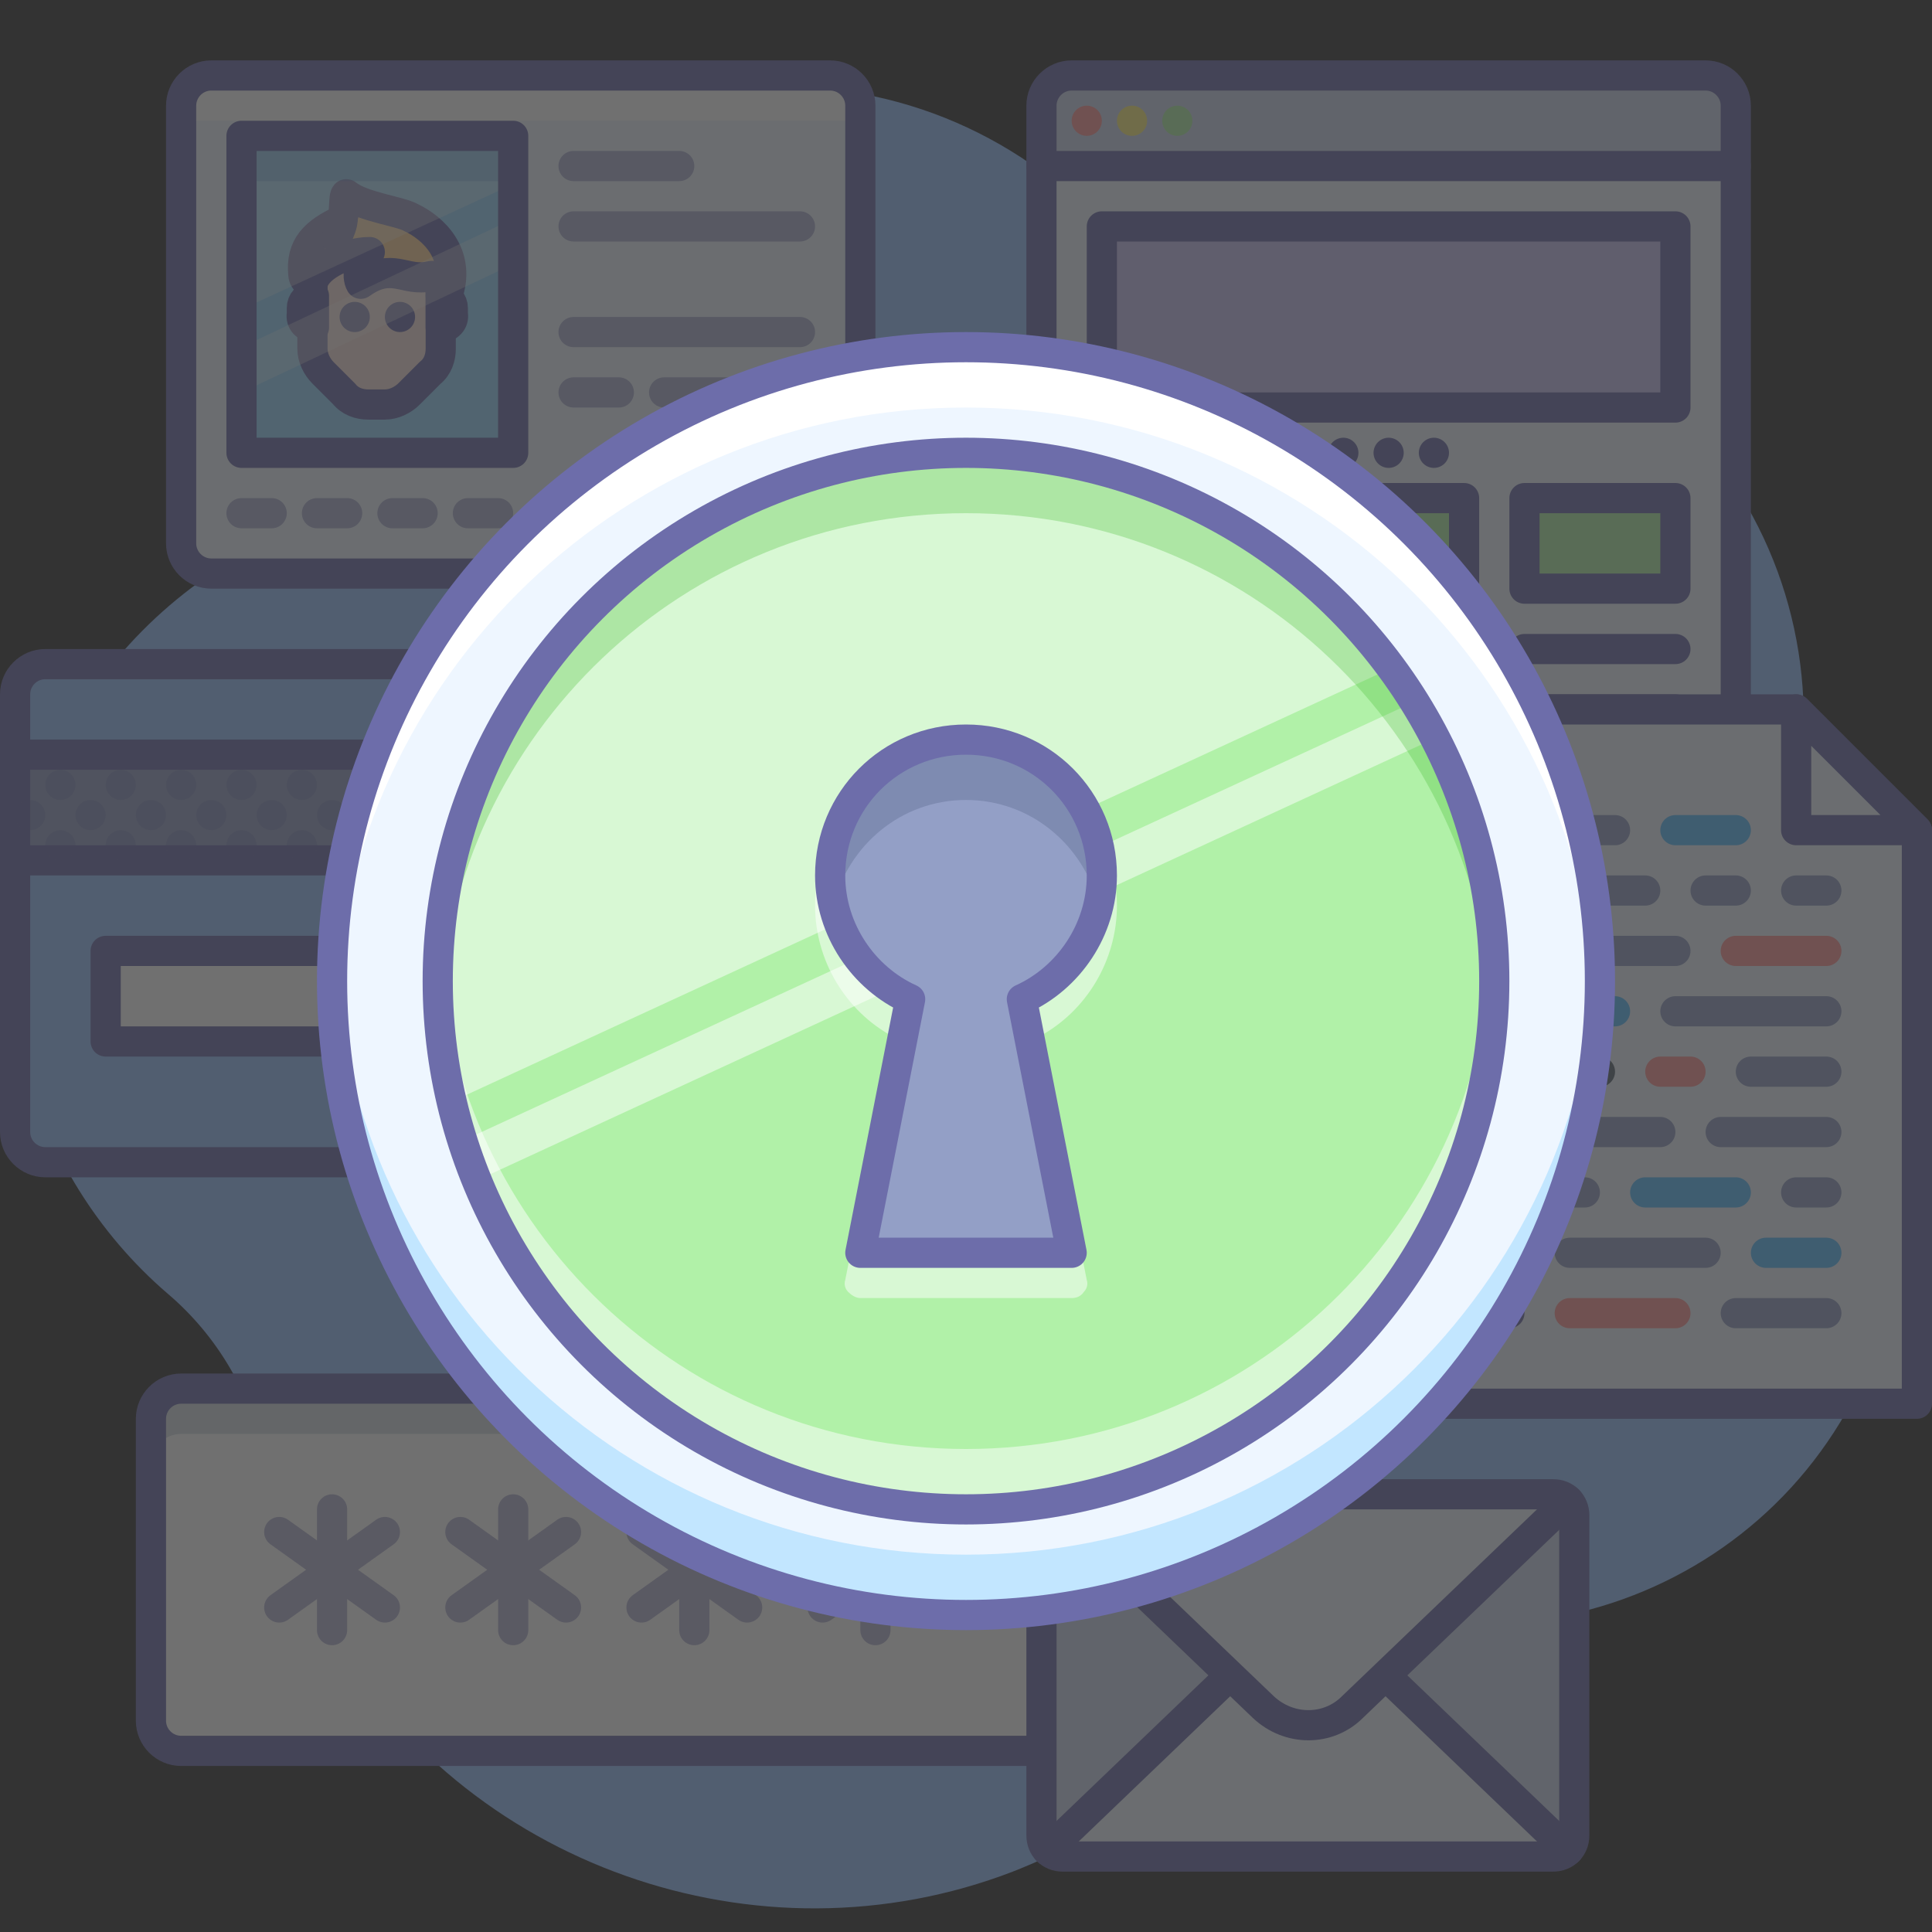 <?xml version="1.0" encoding="utf-8"?>
<!-- Generator: Adobe Illustrator 16.0.4, SVG Export Plug-In . SVG Version: 6.00 Build 0)  -->
<!DOCTYPE svg PUBLIC "-//W3C//DTD SVG 1.1//EN" "http://www.w3.org/Graphics/SVG/1.1/DTD/svg11.dtd">
<svg version="1.1" id="_x30_02" xmlns="http://www.w3.org/2000/svg" xmlns:xlink="http://www.w3.org/1999/xlink" x="0px" y="0px"
	 width="128px" height="128px" viewBox="0 0 128 128" style="enable-background:new 0 0 128 128;" xml:space="preserve">
<rect x="0" y="0" width="128" height="128" fill="#333333" stroke="none"/>
<style type="text/css">
<![CDATA[
	.st0{fill:#FFFFFF;stroke:#6D6DAA;stroke-width:2;stroke-linecap:round;stroke-linejoin:round;stroke-miterlimit:10;}
	.st1{opacity:0.3;fill:#C1A29F;}
	.st2{opacity:0.3;fill:#93765F;}
	.st3{fill:#48BC33;}
	.st4{fill:#8593BA;stroke:#6D6DAA;stroke-width:2;stroke-linecap:round;stroke-linejoin:round;stroke-miterlimit:10;}
	.st5{fill:#E0F3FF;}
	.st6{fill:#FF99B1;stroke:#6D6DAA;stroke-width:2;stroke-linecap:round;stroke-linejoin:round;stroke-miterlimit:10;}
	
		.st7{fill-rule:evenodd;clip-rule:evenodd;fill:#939FC6;stroke:#6D6DAA;stroke-width:2;stroke-linecap:round;stroke-linejoin:round;stroke-miterlimit:10;}
	.st8{fill:none;stroke:#6D6DAA;stroke-width:2;stroke-linecap:round;stroke-linejoin:round;stroke-dasharray:0,4;}
	.st9{fill:none;stroke:#6D6DAA;stroke-width:2;stroke-linecap:round;stroke-linejoin:round;stroke-dasharray:0.185,2.774;}
	.st10{opacity:0.3;fill:#FF9797;}
	.st11{opacity:0.3;fill:#FFF9E0;}
	.st12{opacity:0.3;fill:#FFFFFF;}
	.st13{opacity:0.3;fill-rule:evenodd;clip-rule:evenodd;fill:#FFF9E0;}
	.st14{fill:#4C5A7F;}
	.st15{fill:#D4EDFF;stroke:#6D6DAA;stroke-width:2;stroke-linecap:round;stroke-linejoin:round;stroke-miterlimit:10;}
	.st16{fill:#FF9797;stroke:#6D6DAA;stroke-width:2;stroke-linecap:round;stroke-linejoin:round;stroke-miterlimit:10;}
	.st17{fill-rule:evenodd;clip-rule:evenodd;fill:#DDD9FF;}
	.st18{fill:#4FBDFF;}
	.st19{fill:#80D880;}
	.st20{fill:#B1F1A8;}
	.st21{opacity:0.3;fill:#CC7E54;}
	.st22{opacity:0.5;fill:#FFFFFF;stroke:#6D6DAA;stroke-width:2;stroke-linecap:round;stroke-linejoin:round;stroke-miterlimit:10;}
	.st23{opacity:0.3;fill:#9EB2CC;}
	.st24{fill:none;stroke:#6D6DAA;stroke-width:2;stroke-linecap:round;stroke-linejoin:round;stroke-dasharray:0,11.963;}
	.st25{fill:#EAE2B0;}
	.st26{fill:none;stroke:#FFFFFF;stroke-width:2;stroke-linecap:round;stroke-linejoin:round;stroke-miterlimit:10;}
	
		.st27{fill-rule:evenodd;clip-rule:evenodd;fill:#CED8EE;stroke:#6D6DAA;stroke-width:2;stroke-linecap:round;stroke-linejoin:round;stroke-miterlimit:10;}
	.st28{fill:#FFD599;stroke:#6D6DAA;stroke-width:2;stroke-linecap:round;stroke-linejoin:round;stroke-miterlimit:10;}
	.st29{fill:#89DBBA;}
	.st30{opacity:0.5;fill:#F7A706;}
	.st31{fill:#EEF6FF;}
	.st32{fill:#EFDCD2;}
	.st33{opacity:0.3;fill:#6E7EB0;}
	.st34{opacity:0.3;fill:#0070B8;}
	.st35{opacity:0.8;fill:#FFFFFF;}
	.st36{fill:#B1F1A8;stroke:#6D6DAA;stroke-width:2;stroke-linecap:round;stroke-linejoin:round;stroke-miterlimit:10;}
	.st37{fill:none;stroke:#FF9797;stroke-width:2;stroke-linecap:round;stroke-linejoin:round;stroke-miterlimit:10;}
	.st38{opacity:0.25;fill:#FFFFFF;}
	.st39{fill:#59D19A;}
	.st40{fill:#97C1FF;stroke:#6D6DAA;stroke-width:2;stroke-linecap:round;stroke-linejoin:round;stroke-miterlimit:10;}
	.st41{fill:none;stroke:#6D6DAA;stroke-width:2;stroke-linecap:round;stroke-linejoin:round;}
	.st42{fill:#EEF6FF;stroke:#6D6DAA;stroke-width:2;stroke-linecap:round;stroke-linejoin:round;stroke-miterlimit:10;}
	.st43{opacity:0.3;fill:#D63C74;}
	.st44{fill:#231F20;}
	.st45{fill:#FFF27D;stroke:#6D6DAA;stroke-width:2;stroke-linecap:round;stroke-linejoin:round;stroke-miterlimit:10;}
	.st46{opacity:0.5;fill:#FFF9E0;}
	.st47{opacity:0.5;fill:#FFFFFF;}
	.st48{fill:none;stroke:#505070;stroke-width:2;stroke-linecap:round;stroke-linejoin:round;stroke-miterlimit:10;}
	.st49{fill:none;stroke:#5CBEFF;stroke-width:2;stroke-linecap:round;stroke-linejoin:round;stroke-miterlimit:10;}
	.st50{opacity:0.3;fill:#7369D6;}
	.st51{fill:#5CBEFF;}
	.st52{fill:none;stroke:#B6B6D4;stroke-width:2;stroke-linecap:round;stroke-linejoin:round;stroke-miterlimit:10;}
	.st53{opacity:0.3;fill:#7595B5;}
	.st54{fill:#F9E2DC;}
	.st55{clip-path:url(#SVGID_2_);}
	.st56{clip-path:url(#SVGID_4_);}
	.st57{clip-path:url(#SVGID_6_);}
	.st58{clip-path:url(#SVGID_8_);}
	.st59{opacity:0.3;fill:#7690A8;}
	.st60{opacity:0.3;fill:#DB4962;}
	.st61{fill:#C1A29F;}
	.st62{fill:#939FC6;}
	.st63{fill:none;stroke:#6D6DAA;stroke-width:2;stroke-linecap:round;stroke-linejoin:round;stroke-dasharray:0,12.678;}
	.st64{fill:none;stroke:#6D6DAA;stroke-width:2;stroke-linecap:round;stroke-linejoin:round;stroke-dasharray:0,12.678;}
	.st65{opacity:0.5;fill-rule:evenodd;clip-rule:evenodd;fill:#FFFFFF;}
	.st66{fill:none;stroke:#FFF27D;stroke-width:2;stroke-linecap:round;stroke-linejoin:round;stroke-miterlimit:10;}
	.st67{fill:none;stroke:#B1F1A8;stroke-width:2;stroke-linecap:round;stroke-linejoin:round;stroke-miterlimit:10;}
	.st68{fill:none;stroke:#5B6875;stroke-width:2;stroke-linecap:round;stroke-linejoin:round;stroke-miterlimit:10;}
	.st69{fill:#96D7FF;}
	.st70{fill:#97C1FF;}
	.st71{opacity:0.3;fill:none;stroke:#6D6DAA;stroke-width:2;stroke-linecap:round;stroke-linejoin:round;stroke-miterlimit:10;}
	.st72{fill:#C7E9FF;}
	.st73{fill:#C9C1F5;}
	.st74{opacity:0.3;}
	.st75{opacity:0.5;}
	.st76{opacity:0.7;}
	.st77{opacity:0.75;fill:#FFFFFF;}
	.st78{fill:#FFFAD1;stroke:#6D6DAA;stroke-width:2;stroke-linecap:round;stroke-linejoin:round;stroke-miterlimit:10;}
	.st79{fill:#FEDBC1;}
	.st80{fill:#FF91A9;}
	.st81{fill:#FF968C;}
	.st82{fill:#FF9797;}
	.st83{fill:#FF99B1;}
	.st84{fill:#6D6DAA;stroke:#6D6DAA;stroke-width:2;stroke-linecap:round;stroke-linejoin:round;stroke-miterlimit:10;}
	.st85{fill:#FFC661;}
	.st86{fill:#FFD288;}
	.st87{fill:#FFD599;}
	.st88{fill:#FFF27D;}
	.st89{fill:#FFF2CC;}
	.st90{fill:#FFF9E0;}
	.st91{fill:#FFFAD1;}
	.st92{fill:#FFFFFF;}
	.st93{opacity:0.3;fill:#48BC33;}
	.st94{opacity:0.5;fill:none;stroke:#6D6DAA;stroke-width:2;stroke-linecap:round;stroke-linejoin:round;stroke-miterlimit:10;}
	.st95{opacity:0.2;fill:#FFFFFF;stroke:#6D6DAA;stroke-width:2;stroke-linecap:round;stroke-linejoin:round;stroke-miterlimit:10;}
	.st96{opacity:0.4;fill:#F7A706;}
	.st97{fill:#CC7E54;}
	.st98{fill:none;stroke:#6D6DAA;stroke-width:2;stroke-linecap:round;stroke-linejoin:round;stroke-dasharray:0.179,2.684;}
	.st99{fill:#9EB2CC;}
	.st100{fill:#CED8EE;}
	.st101{fill:#9FADD3;}
	.st102{fill:#D6B5B0;stroke:#6D6DAA;stroke-width:2;stroke-linecap:round;stroke-linejoin:round;stroke-miterlimit:10;}
	.st103{fill:#939FC6;stroke:#6D6DAA;stroke-width:2;stroke-linecap:round;stroke-linejoin:round;stroke-miterlimit:10;}
	.st104{opacity:0.3;fill:#4C5A7F;}
	.st105{fill:#F2EED5;stroke:#6D6DAA;stroke-width:2;stroke-linecap:round;stroke-linejoin:round;stroke-miterlimit:10;}
	.st106{opacity:0.3;fill:#4F649E;}
	.st107{fill:none;stroke:#6D6DAA;stroke-width:2;stroke-linecap:round;stroke-linejoin:round;stroke-dasharray:0.191,2.857;}
	.st108{fill:#6D6DAA;}
	.st109{opacity:0.3;fill:#8484CF;}
	.st110{fill:#C9C1F5;stroke:#6D6DAA;stroke-width:2;stroke-linecap:round;stroke-linejoin:round;stroke-miterlimit:10;}
	.st111{fill:none;stroke:#6D6DAA;stroke-width:2;stroke-linecap:round;stroke-linejoin:round;stroke-dasharray:0.197,2.95;}
	.st112{fill-rule:evenodd;clip-rule:evenodd;fill:#C9C1F5;}
	.st113{fill-rule:evenodd;clip-rule:evenodd;fill:#FF99B1;}
	.st114{opacity:0.3;fill:#1C64BA;}
	.st115{fill-rule:evenodd;clip-rule:evenodd;fill:#FFFFFF;}
	.st116{fill:#89DBBA;stroke:#6D6DAA;stroke-width:2;stroke-linecap:round;stroke-linejoin:round;stroke-miterlimit:10;}
	.st117{fill:#FF9797;stroke:#6D6DAA;stroke-width:2;stroke-miterlimit:10;}
	.st118{fill:#FFC661;stroke:#6D6DAA;stroke-width:2;stroke-linecap:round;stroke-linejoin:round;stroke-miterlimit:10;}
	.st119{fill:#D4EDFF;}
	.st120{fill:none;stroke:#FF99B1;stroke-width:2;stroke-linecap:round;stroke-linejoin:round;stroke-miterlimit:10;}
	.st121{fill:#E0F3FF;stroke:#6D6DAA;stroke-width:2;stroke-linecap:round;stroke-linejoin:round;stroke-miterlimit:10;}
	.st122{fill:#FF968C;stroke:#6D6DAA;stroke-width:2;stroke-linecap:round;stroke-linejoin:round;stroke-miterlimit:10;}
	.st123{fill:#CED8EE;stroke:#6D6DAA;stroke-width:2;stroke-linecap:round;stroke-linejoin:round;stroke-miterlimit:10;}
	.st124{fill:#96D7FF;stroke:#6D6DAA;stroke-width:2;stroke-linecap:round;stroke-linejoin:round;stroke-miterlimit:10;}
	.st125{fill:#D6B5B0;}
	.st126{opacity:0.3;fill:#554DAD;}
	.st127{opacity:0.3;fill-rule:evenodd;clip-rule:evenodd;fill:#554DAD;}
	.st128{opacity:0.5;fill:#939FC6;stroke:#6D6DAA;stroke-width:2;stroke-linecap:round;stroke-linejoin:round;stroke-miterlimit:10;}
	.st129{fill:none;stroke:#6D6DAA;stroke-width:2;stroke-linecap:round;stroke-linejoin:round;stroke-dasharray:0.192,2.884;}
	.st130{clip-path:url(#SVGID_10_);}
	.st131{clip-path:url(#SVGID_12_);}
	.st132{clip-path:url(#SVGID_14_);}
	.st133{clip-path:url(#SVGID_16_);}
	.st134{fill:none;stroke:#5ECCA0;stroke-width:2;stroke-linecap:round;stroke-linejoin:round;stroke-miterlimit:10;}
	.st135{opacity:0.3;fill:#BF914C;}
	.st136{fill:#7690A8;}
	.st137{fill:#DB4962;}
	.st138{opacity:0.7;fill:#FFFFFF;stroke:#6D6DAA;stroke-width:2;stroke-linecap:round;stroke-linejoin:round;stroke-miterlimit:10;}
	
		.st139{fill-rule:evenodd;clip-rule:evenodd;fill:none;stroke:#6D6DAA;stroke-width:2;stroke-linecap:round;stroke-linejoin:round;stroke-miterlimit:10;}
	.st140{fill:#A8D5FF;}
	.st141{fill:#FFF2CC;stroke:#6D6DAA;stroke-width:2;stroke-linecap:round;stroke-linejoin:round;stroke-miterlimit:10;}
	.st142{opacity:0.3;fill:#5B58BC;}
	.st143{opacity:0.3;fill:#289963;}
	.st144{opacity:0.3;fill:#5CBEFF;}
	.st145{fill:none;stroke:#939FC6;stroke-width:2;stroke-linecap:round;stroke-linejoin:round;stroke-miterlimit:10;}
	.st146{fill:none;stroke:#6D6DAA;stroke-width:2;stroke-linecap:round;stroke-linejoin:round;stroke-miterlimit:10;}
]]>
</style>
<g class="st74">
	<path class="st70" d="M2.6,52.4c-4.5,12.1-0.8,25.3,8.5,33.3c3.3,2.8,5.6,6.7,6.4,11c0.8,3.8,2.1,7.6,4.2,11.2
		c9,15.7,28.5,22.6,45.4,16.1c5.6-2.2,10.4-5.5,14.1-9.7c4.1-4.5,10-6.9,16.1-6.7c16,0.4,31.4-12.9,28.7-34.8
		c-0.3-2.6-1.6-5.1-3.2-7.4c-3-4.2-4.1-9.3-3.5-14.4c1-8.3-1.7-17-8.1-23.4c-6.3-6.4-14.9-9.1-23.2-8.3c-5.9,0.6-11.8-1.4-16-5.4
		c-6.2-6-14.9-9.1-24-7.9c-11.6,1.5-20.6,9.7-23.9,20.1c-1.5,4.7-4.8,8.6-9,11.2C9.7,40.6,5.1,45.8,2.6,52.4z"/>
	<g>
		<path class="st92" d="M10,114V94c0-1.1,0.9-2,2-2h68c1.1,0,2,0.9,2,2v20c0,1.1-0.9,2-2,2H12C10.9,116,10,115.1,10,114z"/>
		<path class="st59" d="M80,92H12c-1.1,0-2,0.9-2,2v3c0-1.1,0.9-2,2-2h68c1.1,0,2,0.9,2,2v-3C82,92.9,81.1,92,80,92z"/>
		<path class="st146" d="M10,114V94c0-1.1,0.9-2,2-2h68c1.1,0,2,0.9,2,2v20c0,1.1-0.9,2-2,2H12C10.9,116,10,115.1,10,114z"/>
		<g class="st75">
			<line class="st146" x1="22" y1="100" x2="22" y2="108"/>
			<line class="st146" x1="18.5" y1="101.5" x2="25.5" y2="106.5"/>
			<line class="st146" x1="25.5" y1="101.5" x2="18.5" y2="106.5"/>
		</g>
		<g class="st75">
			<line class="st146" x1="34" y1="100" x2="34" y2="108"/>
			<line class="st146" x1="30.5" y1="101.5" x2="37.5" y2="106.5"/>
			<line class="st146" x1="37.5" y1="101.5" x2="30.5" y2="106.5"/>
		</g>
		<g class="st75">
			<line class="st146" x1="46" y1="100" x2="46" y2="108"/>
			<line class="st146" x1="42.5" y1="101.5" x2="49.5" y2="106.5"/>
			<line class="st146" x1="49.5" y1="101.5" x2="42.5" y2="106.5"/>
		</g>
		<g class="st75">
			<line class="st146" x1="58" y1="100" x2="58" y2="108"/>
			<line class="st146" x1="54.5" y1="101.5" x2="61.5" y2="106.5"/>
			<line class="st146" x1="61.5" y1="101.5" x2="54.5" y2="106.5"/>
		</g>
		<g class="st75">
			<line class="st146" x1="70" y1="100" x2="70" y2="108"/>
			<line class="st146" x1="66.5" y1="101.5" x2="73.5" y2="106.5"/>
			<line class="st146" x1="73.5" y1="101.5" x2="66.5" y2="106.5"/>
		</g>
	</g>
	<g>
		<rect x="69" y="11" class="st31" width="46" height="52"/>
		<path class="st100" d="M115,7v4H69V7c0-1.1,0.9-2,2-2h42C114.1,5,115,5.9,115,7z"/>
		<rect x="73" y="15" class="st110" width="38" height="12"/>
		<polyline class="st110" points="73,63 73,59 111,59 111,63 		"/>
		<rect x="73" y="33" class="st36" width="10" height="6"/>
		<rect x="87" y="33" class="st36" width="10" height="6"/>
		<rect x="101" y="33" class="st36" width="10" height="6"/>
		<path class="st146" d="M115,11v52H69V11V7c0-1.1,0.9-2,2-2h42c1.1,0,2,0.9,2,2V11z"/>
		<line class="st146" x1="69" y1="11" x2="115" y2="11"/>
		<line class="st146" x1="101" y1="43" x2="111" y2="43"/>
		<line class="st146" x1="87" y1="43" x2="97" y2="43"/>
		<line class="st146" x1="73" y1="43" x2="83" y2="43"/>
		<line class="st146" x1="101" y1="47" x2="111" y2="47"/>
		<line class="st146" x1="87" y1="47" x2="97" y2="47"/>
		<line class="st146" x1="73" y1="47" x2="83" y2="47"/>
		<line class="st146" x1="101" y1="51" x2="111" y2="51"/>
		<line class="st146" x1="87" y1="51" x2="97" y2="51"/>
		<line class="st146" x1="73" y1="51" x2="83" y2="51"/>
		<line class="st146" x1="101" y1="55" x2="111" y2="55"/>
		<line class="st146" x1="87" y1="55" x2="97" y2="55"/>
		<line class="st146" x1="73" y1="55" x2="83" y2="55"/>
		<line class="st37" x1="72" y1="8" x2="72" y2="8"/>
		<line class="st66" x1="75" y1="8" x2="75" y2="8"/>
		<line class="st67" x1="78" y1="8" x2="78" y2="8"/>
		<line class="st146" x1="89" y1="30" x2="89" y2="30"/>
		<line class="st146" x1="92" y1="30" x2="92" y2="30"/>
		<line class="st146" x1="95" y1="30" x2="95" y2="30"/>
	</g>
	<g>
		<polygon class="st42" points="127,93 93,93 93,47 119,47 127,55 		"/>
		<polygon class="st42" points="119,47 119,55 127,55 		"/>
		<line class="st145" x1="104" y1="55" x2="107" y2="55"/>
		<line class="st49" x1="115" y1="55" x2="111" y2="55"/>
		<line class="st145" x1="104" y1="59" x2="109" y2="59"/>
		<line class="st145" x1="115" y1="59" x2="113" y2="59"/>
		<line class="st145" x1="121" y1="59" x2="119" y2="59"/>
		<line class="st145" x1="121" y1="71" x2="116" y2="71"/>
		<line class="st37" x1="110" y1="71" x2="112" y2="71"/>
		<line class="st68" x1="104" y1="71" x2="106" y2="71"/>
		<line class="st145" x1="121" y1="75" x2="114" y2="75"/>
		<line class="st145" x1="104" y1="75" x2="110" y2="75"/>
		<line class="st145" x1="104" y1="63" x2="111" y2="63"/>
		<line class="st37" x1="121" y1="63" x2="115" y2="63"/>
		<line class="st37" x1="104" y1="87" x2="111" y2="87"/>
		<line class="st145" x1="121" y1="87" x2="115" y2="87"/>
		<line class="st145" x1="104" y1="79" x2="105" y2="79"/>
		<line class="st49" x1="115" y1="79" x2="109" y2="79"/>
		<line class="st145" x1="121" y1="79" x2="119" y2="79"/>
		<line class="st145" x1="104" y1="83" x2="113" y2="83"/>
		<line class="st49" x1="121" y1="83" x2="117" y2="83"/>
		<line class="st49" x1="104" y1="67" x2="107" y2="67"/>
		<line class="st145" x1="121" y1="67" x2="111" y2="67"/>
		<line class="st146" x1="100" y1="55" x2="99" y2="55"/>
		<line class="st146" x1="100" y1="59" x2="99" y2="59"/>
		<line class="st146" x1="100" y1="63" x2="99" y2="63"/>
		<line class="st146" x1="100" y1="67" x2="99" y2="67"/>
		<line class="st146" x1="100" y1="71" x2="99" y2="71"/>
		<line class="st146" x1="100" y1="75" x2="99" y2="75"/>
		<line class="st146" x1="100" y1="79" x2="99" y2="79"/>
		<line class="st146" x1="100" y1="83" x2="99" y2="83"/>
		<line class="st146" x1="100" y1="87" x2="99" y2="87"/>
	</g>
	<g>
		<path class="st31" d="M55,38H14c-1.1,0-2-0.9-2-2V7c0-1.1,0.9-2,2-2h41c1.1,0,2,0.9,2,2v29C57,37.1,56.1,38,55,38z"/>
		<path class="st92" d="M12,7v1h45V7c0-1.1-0.9-2-2-2H14C12.9,5,12,5.9,12,7z"/>
		<path class="st146" d="M55,38H14c-1.1,0-2-0.9-2-2V7c0-1.1,0.9-2,2-2h41c1.1,0,2,0.9,2,2v29C57,37.1,56.1,38,55,38z"/>
		<g>
			<rect x="16" y="9" class="st69" width="18" height="21"/>
			<g>
				<path class="st54" d="M25.5,26.8h-1.1c-0.6,0-1.2-0.2-1.6-0.7l-1.4-1.4c-0.4-0.4-0.7-1-0.7-1.6v-4.2c0-1.4,1.1-2.5,2.5-2.5h3.4
					c1.4,0,2.5,1.1,2.5,2.5v4.2c0,0.6-0.2,1.2-0.7,1.6l-1.4,1.4C26.7,26.5,26.1,26.8,25.5,26.8z"/>
				<path class="st21" d="M27.2,25.3c-0.4,0.4-1,0.7-1.6,0.7h-1.1c-0.6,0-1.2-0.2-1.6-0.7l-1.4-1.4c-0.4-0.4-0.7-1-0.7-1.6v0.8
					c0,0.6,0.2,1.2,0.7,1.6l1.4,1.4c0.4,0.4,1,0.7,1.6,0.7h1.1c0.6,0,1.2-0.2,1.6-0.7l1.4-1.4c0.4-0.4,0.7-1,0.7-1.6v-0.8
					c0,0.6-0.2,1.2-0.7,1.6L27.2,25.3z"/>
				<path class="st21" d="M26.7,16.4h-3.4c-1.4,0-2.5,1.1-2.5,2.5v0.7c0-1.3,2.1-2.3,3.8-2.3c-0.7,0.6-0.9,1.7-0.6,2.1
					c2.1-1.5,2.9-0.1,4.6-0.5c0.7-0.2,0.7,1.3,0.7,1.3v-1.3C29.2,17.5,28.1,16.4,26.7,16.4z"/>
				<path class="st87" d="M27.2,14.4c1.5,0.7,3.3,2.4,2.5,5c-0.1,0.4-0.4,0-0.5,0.2c0,0,0-1.5-0.7-1.3c-1.7,0.4-2.5-1-4.6,0.5
					c-0.3-0.5-0.1-1.6,0.6-2.1c-1.7,0-3.8,1.1-3.8,2.3c0,0-0.6-0.4-0.6-0.8c-0.2-1.9,0.8-2.8,2.5-3.6c0.3-0.1,0.1-2,0.4-1.7
					C24,13.7,26.5,14,27.2,14.4z"/>
				<g class="st74">
					<path class="st97" d="M24.6,16c-1.7,0-3.8,1.1-3.8,2.3c0,0-0.6-0.4-0.6-0.8c0-0.1,0-0.1,0-0.2c0,0.2,0,0.5,0,0.8
						c0,0.4,0.6,0.8,0.6,0.8c0-1.1,1.7-2.1,3.3-2.3C24.2,16.4,24.3,16.1,24.6,16z"/>
					<path class="st97" d="M29.7,18.7c-0.1,0.4-0.4,0-0.5,0.2c0,0,0-1.5-0.7-1.3c-1.7,0.4-2.5-1-4.6,0.5c0-0.1-0.1-0.2-0.1-0.2
						c-0.1,0.3,0,0.7,0.1,0.9c2.1-1.5,2.9-0.1,4.6-0.5c0.7-0.2,0.7,1.3,0.7,1.3c0.1-0.2,0.4,0.2,0.5-0.2c0.2-0.5,0.2-1.1,0.2-1.5
						C29.9,18.1,29.8,18.4,29.7,18.7z"/>
				</g>
				<path class="st54" d="M29.2,21.7L29.2,21.7v-2.1l0,0c0.5,0,0.8,0.4,0.8,0.8v0.4C30.1,21.3,29.7,21.7,29.2,21.7z"/>
				<path class="st54" d="M20.8,21.7L20.8,21.7v-2.1l0,0c-0.5,0-0.8,0.4-0.8,0.8v0.4C19.9,21.3,20.3,21.7,20.8,21.7z"/>
				<path class="st146" d="M27.2,14.4c1.5,0.7,3.3,2.4,2.5,5c-0.1,0.4-0.4,0-0.5,0.2c0,0,0-1.5-0.7-1.3c-1.7,0.4-2.5-1-4.6,0.5
					c-0.3-0.5-0.1-1.6,0.6-2.1c-1.7,0-3.8,1.1-3.8,2.3c0,0-0.6-0.4-0.6-0.8c-0.2-1.9,0.8-2.8,2.5-3.6c0.3-0.1,0.1-2,0.4-1.7
					C24,13.7,26.5,14,27.2,14.4z"/>
				<path class="st146" d="M29.2,21.7L29.2,21.7v-2.1l0,0c0.5,0,0.8,0.4,0.8,0.8v0.4C30.1,21.3,29.7,21.7,29.2,21.7z"/>
				<path class="st146" d="M20.8,21.7L20.8,21.7v-2.1l0,0c-0.5,0-0.8,0.4-0.8,0.8v0.4C19.9,21.3,20.3,21.7,20.8,21.7z"/>
				<path class="st0" d="M22.7,14.5c0,0.4-0.2,0.8-0.4,1.3"/>
				<path class="st146" d="M29.2,19.6v3.5c0,0.6-0.2,1.2-0.7,1.6l-1.4,1.4c-0.4,0.4-1,0.7-1.6,0.7h-1.1c-0.6,0-1.2-0.2-1.6-0.7
					l-1.4-1.4c-0.4-0.4-0.7-1-0.7-1.6v-4.2"/>
				<line class="st146" x1="23.5" y1="21" x2="23.5" y2="21"/>
				<line class="st146" x1="26.5" y1="21" x2="26.5" y2="21"/>
			</g>
			<rect x="16" y="9" class="st114" width="18" height="3"/>
			<polygon class="st12" points="34,14.5 16,23 16,26 34,17.5 			"/>
			<polygon class="st12" points="34,9 16,9 16,20.5 34,12.2 			"/>
			<rect x="16" y="9" class="st146" width="18" height="21"/>
		</g>
		<g class="st75">
			<g>
				<line class="st146" x1="38" y1="11" x2="45" y2="11"/>
			</g>
			<g>
				<line class="st146" x1="38" y1="15" x2="53" y2="15"/>
			</g>
			<g>
				<line class="st146" x1="38" y1="22" x2="53" y2="22"/>
			</g>
			<g>
				<line class="st146" x1="16" y1="34" x2="18" y2="34"/>
			</g>
			<g>
				<line class="st146" x1="21" y1="34" x2="23" y2="34"/>
			</g>
			<g>
				<line class="st146" x1="26" y1="34" x2="28" y2="34"/>
			</g>
			<g>
				<line class="st146" x1="31" y1="34" x2="33" y2="34"/>
			</g>
			<g>
				<line class="st146" x1="36" y1="34" x2="38" y2="34"/>
			</g>
			<g>
				<line class="st146" x1="41" y1="34" x2="43" y2="34"/>
			</g>
			<g>
				<line class="st146" x1="46" y1="34" x2="48" y2="34"/>
			</g>
			<g>
				<line class="st146" x1="51" y1="34" x2="53" y2="34"/>
			</g>
			<g>
				<line class="st146" x1="38" y1="26" x2="41" y2="26"/>
			</g>
			<g>
				<line class="st146" x1="44" y1="26" x2="53" y2="26"/>
			</g>
		</g>
	</g>
	<g>
		<path class="st70" d="M47,77H3c-1.1,0-2-0.9-2-2V46c0-1.1,0.9-2,2-2h44c1.1,0,2,0.9,2,2v29C49,76.1,48.1,77,47,77z"/>
		<path class="st146" d="M47,77H3c-1.1,0-2-0.9-2-2V46c0-1.1,0.9-2,2-2h44c1.1,0,2,0.9,2,2v29C49,76.1,48.1,77,47,77z"/>
		<g>
			<rect x="7" y="63" class="st0" width="36" height="6"/>
			<rect x="1" y="50" class="st103" width="48" height="7"/>
			<g class="st74">
				<line class="st103" x1="2" y1="54" x2="2" y2="54"/>
				<line class="st103" x1="4" y1="52" x2="4" y2="52"/>
				<line class="st103" x1="6" y1="54" x2="6" y2="54"/>
				<line class="st103" x1="8" y1="52" x2="8" y2="52"/>
				<line class="st103" x1="10" y1="54" x2="10" y2="54"/>
				<line class="st103" x1="12" y1="52" x2="12" y2="52"/>
				<line class="st103" x1="14" y1="54" x2="14" y2="54"/>
				<line class="st103" x1="16" y1="52" x2="16" y2="52"/>
				<line class="st103" x1="18" y1="54" x2="18" y2="54"/>
				<line class="st103" x1="20" y1="52" x2="20" y2="52"/>
				<line class="st103" x1="22" y1="54" x2="22" y2="54"/>
				<line class="st103" x1="24" y1="52" x2="24" y2="52"/>
				<line class="st103" x1="26" y1="54" x2="26" y2="54"/>
				<line class="st103" x1="28" y1="52" x2="28" y2="52"/>
				<line class="st103" x1="30" y1="54" x2="30" y2="54"/>
				<line class="st103" x1="32" y1="52" x2="32" y2="52"/>
				<line class="st103" x1="34" y1="54" x2="34" y2="54"/>
				<line class="st103" x1="36" y1="52" x2="36" y2="52"/>
				<line class="st103" x1="38" y1="54" x2="38" y2="54"/>
				<line class="st103" x1="40" y1="52" x2="40" y2="52"/>
				<line class="st103" x1="42" y1="54" x2="42" y2="54"/>
				<line class="st103" x1="44" y1="52" x2="44" y2="52"/>
				<line class="st103" x1="46" y1="54" x2="46" y2="54"/>
				<line class="st103" x1="48" y1="52" x2="48" y2="52"/>
				<line class="st103" x1="4" y1="56" x2="4" y2="56"/>
				<line class="st103" x1="8" y1="56" x2="8" y2="56"/>
				<line class="st103" x1="12" y1="56" x2="12" y2="56"/>
				<line class="st103" x1="16" y1="56" x2="16" y2="56"/>
				<line class="st103" x1="20" y1="56" x2="20" y2="56"/>
				<line class="st103" x1="24" y1="56" x2="24" y2="56"/>
				<line class="st103" x1="28" y1="56" x2="28" y2="56"/>
				<line class="st103" x1="32" y1="56" x2="32" y2="56"/>
				<line class="st103" x1="36" y1="56" x2="36" y2="56"/>
				<line class="st103" x1="40" y1="56" x2="40" y2="56"/>
				<line class="st103" x1="44" y1="56" x2="44" y2="56"/>
				<line class="st103" x1="48" y1="56" x2="48" y2="56"/>
			</g>
		</g>
	</g>
	<g>
		<path class="st100" d="M102.9,123H70.4c-0.8,0-1.4-0.6-1.4-1.4v-21.2c0-0.8,0.6-1.4,1.4-1.4h32.5c0.8,0,1.4,0.6,1.4,1.4v21.2
			C104.3,122.4,103.7,123,102.9,123z"/>
		<polyline class="st31" points="103.9,122.6 91.8,111 81.5,111 69.4,122.6 		"/>
		<line class="st146" x1="81.5" y1="111" x2="69.4" y2="122.6"/>
		<line class="st146" x1="103.9" y1="122.6" x2="91.8" y2="111"/>
		<path class="st42" d="M103.9,99.4l-14.3,13.7c-1.6,1.6-4.2,1.6-5.9,0L69.4,99.4"/>
		<path class="st146" d="M102.9,123H70.4c-0.8,0-1.4-0.6-1.4-1.4v-21.2c0-0.8,0.6-1.4,1.4-1.4h32.5c0.8,0,1.4,0.6,1.4,1.4v21.2
			C104.3,122.4,103.7,123,102.9,123z"/>
	</g>
</g>
<g>
	<circle class="st31" cx="64" cy="65" r="42"/>
	<path class="st144" d="M64,103c-22.5,0-40.9-17.7-41.9-40c0,0.7-0.1,1.3-0.1,2c0,23.2,18.8,42,42,42s42-18.8,42-42
		c0-0.7,0-1.3-0.1-2C104.9,85.3,86.5,103,64,103z"/>
	<path class="st92" d="M64,27c22.5,0,40.9,17.7,41.9,40c0-0.7,0.1-1.3,0.1-2c0-23.2-18.8-42-42-42S22,41.8,22,65c0,0.7,0,1.3,0.1,2
		C23.1,44.7,41.5,27,64,27z"/>
	<circle class="st146" cx="64" cy="65" r="42"/>
	<circle class="st20" cx="64" cy="65" r="35"/>
	<path class="st47" d="M64,30c-19.3,0-35,15.7-35,35c0,2.7,0.3,5.4,0.9,8l62.2-28.7C85.8,35.6,75.5,30,64,30z"/>
	<path class="st47" d="M31.6,78.2l63.5-29.3c-0.4-0.8-0.9-1.6-1.4-2.4L30.6,75.6C30.9,76.5,31.2,77.3,31.6,78.2z"/>
	<g>
		<path class="st47" d="M74,60c0-5.5-4.5-10-10-10c-5.5,0-10,4.5-10,10c0,3.6,2,7,5.2,8.7L56,84.8c-0.1,0.3,0,0.6,0.2,0.8
			c0.2,0.2,0.5,0.4,0.8,0.4h14c0.3,0,0.6-0.1,0.8-0.4c0.2-0.2,0.3-0.5,0.2-0.8l-3.2-16.1C72,67,74,63.6,74,60z"/>
		<path class="st62" d="M73,58c0-5-4-9-9-9s-9,4-9,9c0,3.6,2.2,6.8,5.3,8.2L57,83h14l-3.3-16.8C70.8,64.8,73,61.6,73,58z"/>
		<g class="st74">
			<path class="st14" d="M64,53c4.3,0,7.8,3,8.8,7c0.1-0.6,0.2-1.3,0.2-2c0-5-4-9-9-9s-9,4-9,9c0,0.7,0.1,1.3,0.2,2
				C56.2,56,59.7,53,64,53z"/>
		</g>
		<path class="st146" d="M73,58c0-5-4-9-9-9s-9,4-9,9c0,3.6,2.2,6.8,5.3,8.2L57,83h14l-3.3-16.8C70.8,64.8,73,61.6,73,58z"/>
	</g>
	<path class="st47" d="M64,96c-18.7,0-33.9-14.6-34.9-33c0,0.7-0.1,1.3-0.1,2c0,19.3,15.7,35,35,35s35-15.7,35-35c0-0.7,0-1.3-0.1-2
		C97.9,81.4,82.7,96,64,96z"/>
	<path class="st93" d="M64,34c18.7,0,33.9,14.6,34.9,33c0-0.7,0.1-1.3,0.1-2c0-19.3-15.7-35-35-35S29,45.7,29,65c0,0.7,0,1.3,0.1,2
		C30.1,48.6,45.3,34,64,34z"/>
	<circle class="st146" cx="64" cy="65" r="35"/>
</g>
</svg>
